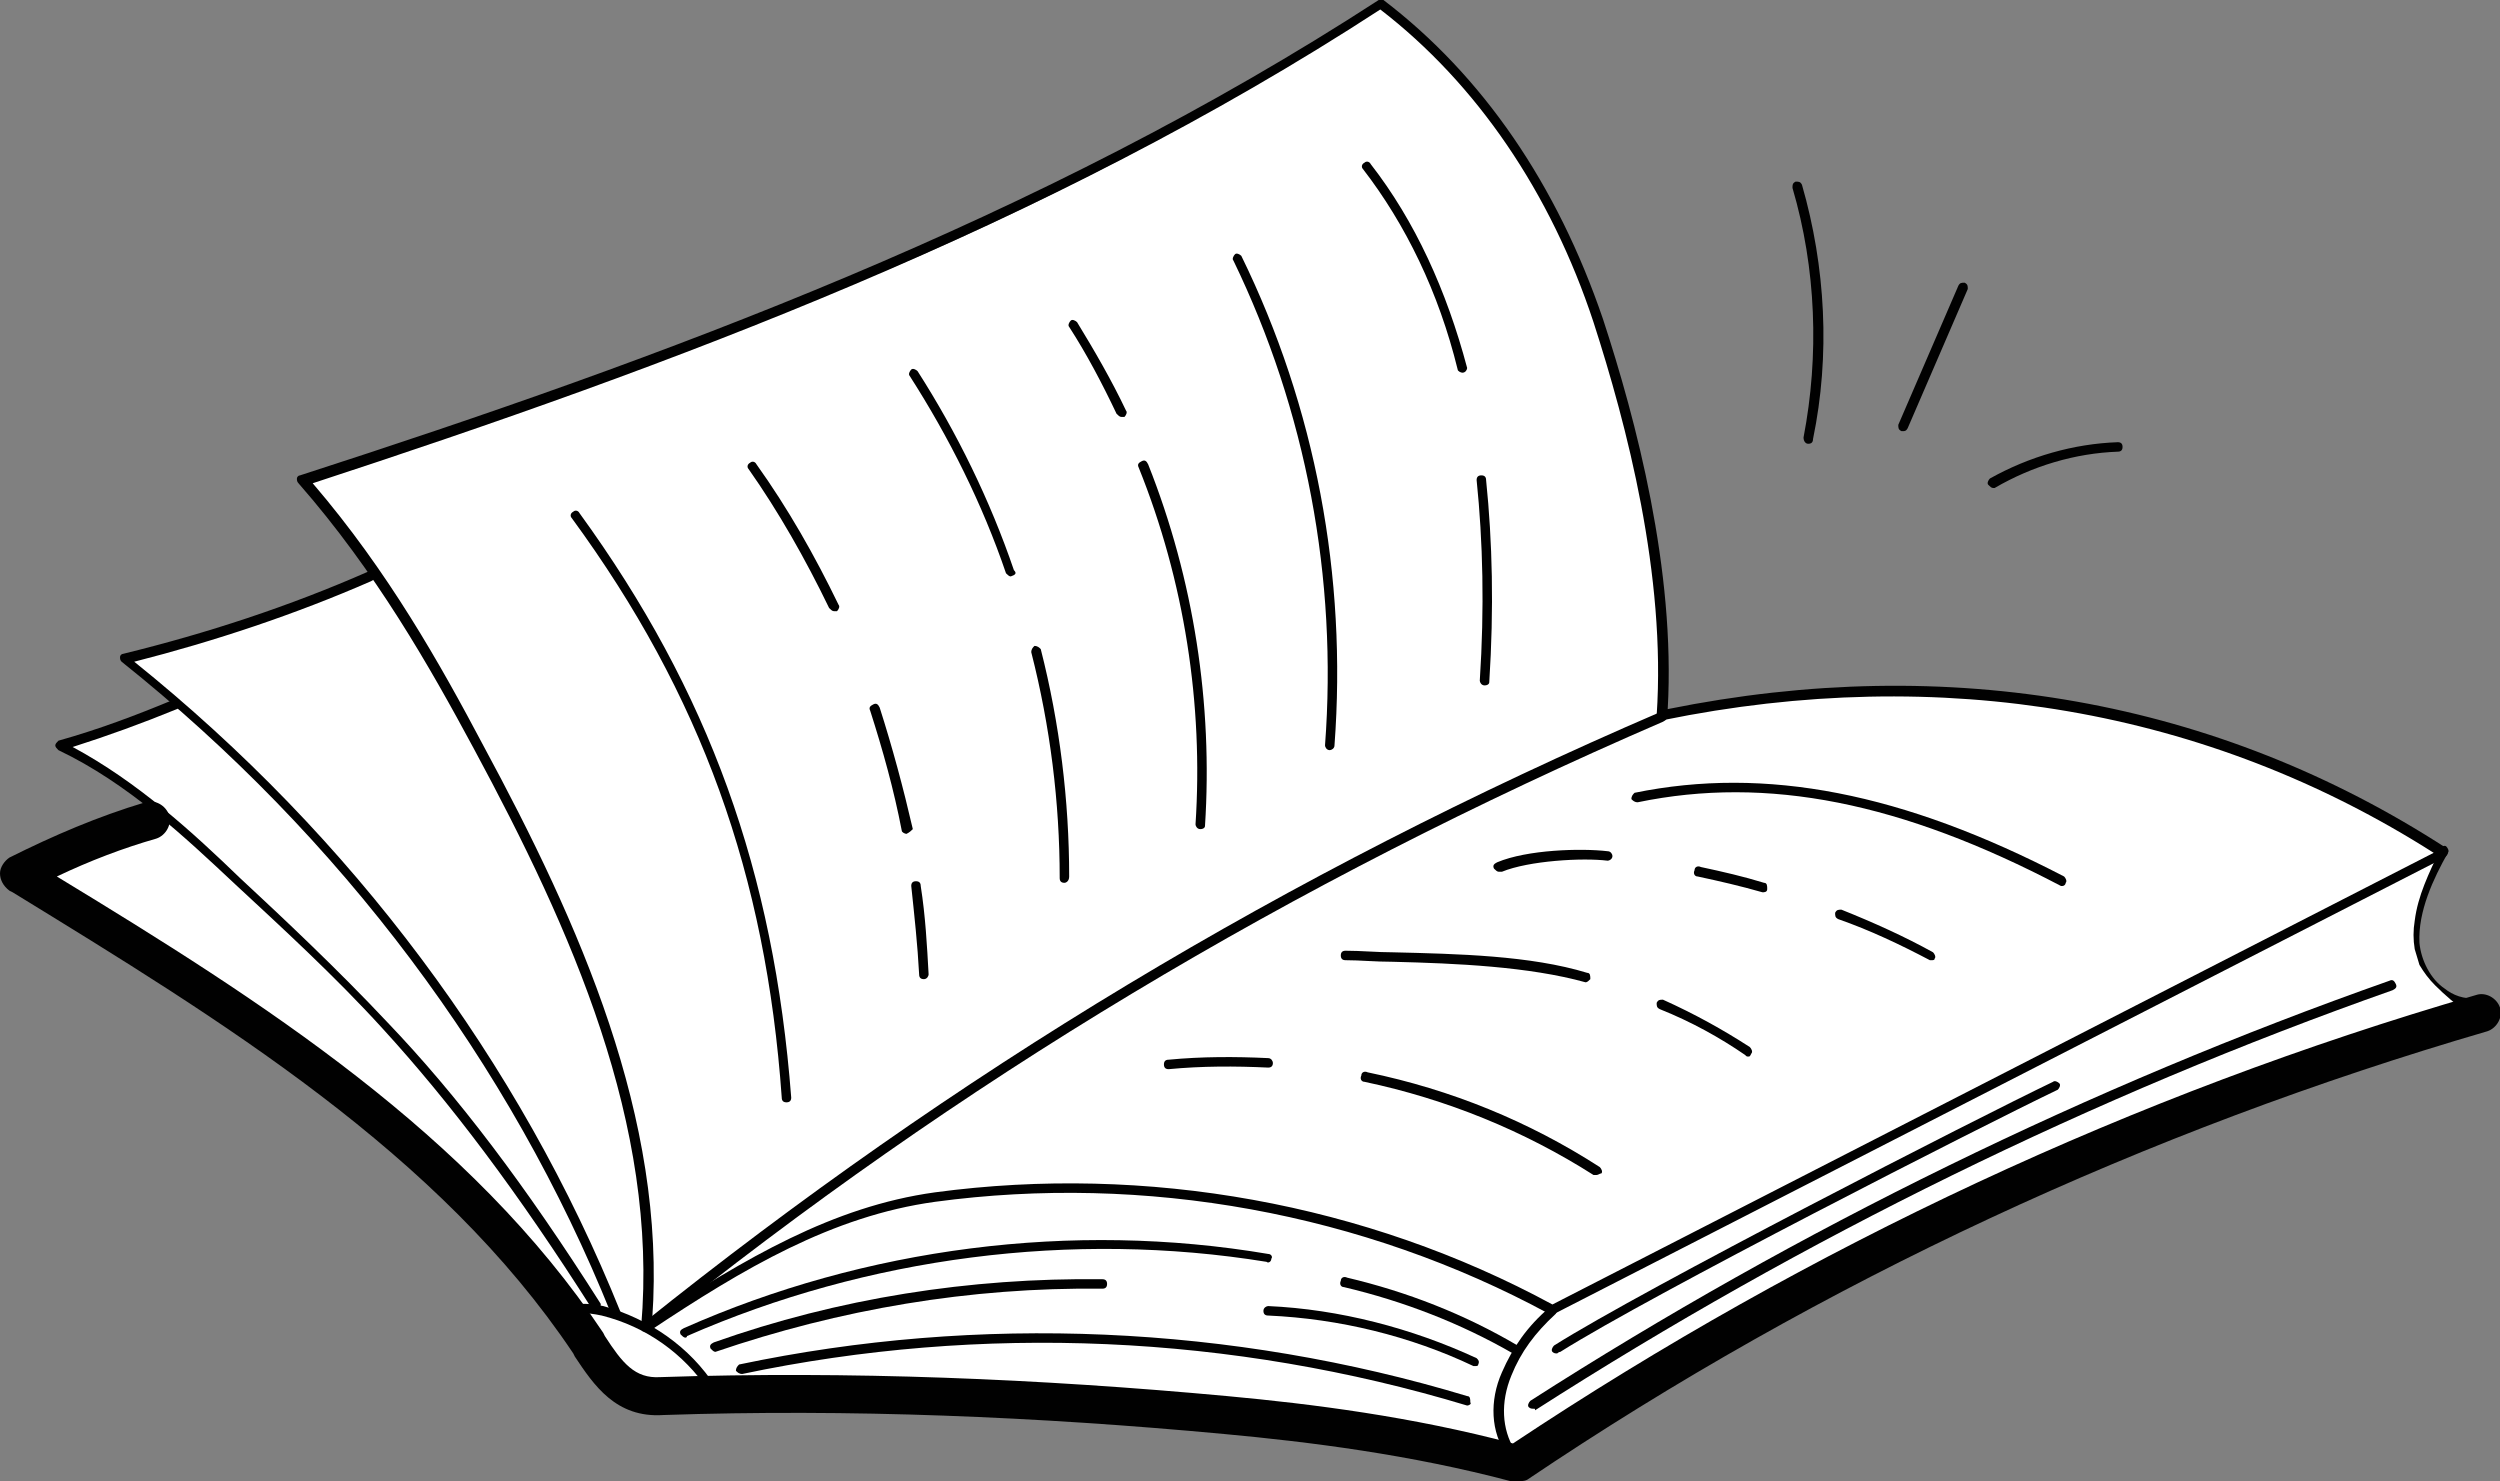 <?xml version="1.0" encoding="UTF-8"?>
<!-- Generator: Adobe Illustrator 19.0.0, SVG Export Plug-In . SVG Version: 6.00 Build 0)  -->
<svg xmlns="http://www.w3.org/2000/svg" xmlns:xlink="http://www.w3.org/1999/xlink" version="1.1" id="Layer_1" x="0px" y="0px" viewBox="0 0 158.3 93.8" style="enable-background:new 0 0 158.3 93.8;" xml:space="preserve">
<rect x="0" y="0" width="158.3" height="93.8" fill="#808080" stroke="none"/>
<style type="text/css">
	.st0{fill:#010101;}
	.st1{fill:#FFFFFF;}
</style>
<g>
	<g>
		<path class="st0" d="M156.5,63.9c-0.7,0-1.4-0.3-2-0.7c-1-0.8-1.7-2.1-1.8-3.4c-0.2-2.2,0.9-4.4,1.8-6.1c0.1-0.1,0.3-0.2,0.4-0.1    c0.1,0.1,0.2,0.3,0.1,0.4c-0.9,1.6-1.9,3.7-1.8,5.7c0.1,1.1,0.7,2.3,1.6,2.9c0.5,0.4,1.2,0.7,2.1,0.6c0.2,0,0.3,0.1,0.3,0.2    c0,0.2-0.1,0.3-0.2,0.3C156.9,63.9,156.7,63.9,156.5,63.9z"></path>
	</g>
	<g>
		<path class="st0" d="M136.3,66.2c-0.1,0-0.2-0.1-0.3-0.2c-0.1-0.1,0-0.3,0.1-0.4c5-2.6,10.2-5.1,15.4-7.3c0.2-0.1,0.3,0,0.4,0.2    c0.1,0.2,0,0.3-0.2,0.4c-5.2,2.3-10.3,4.8-15.3,7.3C136.3,66.2,136.3,66.2,136.3,66.2z"></path>
	</g>
	<g>
		<g>
			<path class="st1" d="M95.8,92.8c18.5-12.6,39-22.3,60.4-28.7c-0.7-0.5-1.4-1.1-2-1.7c-0.4-0.4-0.7-0.8-1-1.3     c-0.1-0.3-0.2-0.7-0.3-1c-0.1-0.6-0.1-1.2,0-1.8c0.2-1.6,0.9-3,1.6-4.5c-1.6-0.9-3.2-1.7-4.8-2.6c-1.8-1-3.6-1.9-5.4-2.7     c-2-0.8-4.1-1.5-6.2-2.1c-6.2-1.8-12.6-2.7-19.1-2.8c-4.6,0.2-9.2,1.2-13.8,1.7c0.5-2.3,0.2-5.1-0.2-7.4     c-1-7.1-2.4-14.2-5.1-20.8C97.2,10.5,93,4.3,87.3,0.5C74.9,8.6,61.6,15.3,47.8,20.4c-9.4,3.7-18.9,7-28.5,10     c0.1,0.3,0.3,0.6,0.6,0.9c1.3,1.5,2.6,3.2,3.7,5c-3.8,2-7.9,3.3-12,4.5c-1.2,0.4-2.5,0.8-3.7,1c1,1,2.1,1.9,3.3,2.8     c-2.3,1.1-4.8,2-7.3,2.8c2.3,1,4.4,2.3,6.1,4.2c-2.7,1.1-5.4,2.3-7.9,3.8c5.8,4.5,11.8,8.8,18,12.9c2.1,1.4,4.2,2.8,6.2,4.3     c4.3,3.4,7.8,7.8,10.8,12.3c1.3,1.9,2.8,4,5.5,3.6C60.5,87.2,78.6,88.7,95.8,92.8z"></path>
		</g>
		<g>
			<path class="st0" d="M96,93.8c-0.1,0-0.2,0-0.3,0c-6.4-1.7-12.8-2.5-18.2-3c-11.8-1.1-23.7-1.6-35.5-1.2c-3,0.2-4.4-1.9-5.6-3.7     l-0.1-0.2C27.8,73,14,64.6,0.8,56.5l-0.2-0.1C0.2,56.1,0,55.7,0,55.3c0-0.4,0.3-0.8,0.6-1c2.8-1.4,5.6-2.6,8.6-3.5     c0.6-0.2,1.3,0.2,1.5,0.8c0.2,0.6-0.2,1.3-0.8,1.5c-2.1,0.6-4.2,1.4-6.3,2.4c13,7.9,26.2,16.3,34.6,28.9l0.1,0.2     c1.1,1.7,1.9,2.7,3.5,2.6c12-0.4,24,0.1,35.9,1.2c5.4,0.5,11.7,1.3,18.1,3c18.8-12.5,39.3-22.1,61-28.4c0.6-0.2,1.3,0.2,1.5,0.8     c0.2,0.6-0.2,1.3-0.8,1.5c-21.6,6.3-42.1,15.8-60.8,28.4C96.5,93.8,96.2,93.8,96,93.8z"></path>
		</g>
		<g>
			<path class="st0" d="M45.1,88.2c-0.1,0-0.2,0-0.2-0.1c-1.6-2.4-4-4.1-6.8-4.8c-0.5-0.1-1-0.2-1.5-0.1c-0.2,0-0.3-0.1-0.4-0.2     c0-0.2,0.1-0.3,0.2-0.4c0.6-0.1,1.3,0,1.8,0.1c2.9,0.8,5.5,2.6,7.1,5.1c0.1,0.1,0.1,0.3-0.1,0.4C45.2,88.2,45.1,88.2,45.1,88.2z"></path>
		</g>
		<g>
			<path class="st0" d="M40.9,84.3c-0.1,0-0.1,0-0.2,0c-0.1-0.1-0.2-0.2-0.1-0.3c1.1-12.8-4.4-25.1-10.6-36.6     c-2.8-5.2-6.2-11.2-11.1-16.8c-0.1-0.1-0.1-0.2-0.1-0.3c0-0.1,0.1-0.2,0.2-0.2C41.9,22.7,65.9,13.9,87.3,0c0.1-0.1,0.2-0.1,0.3,0     c6.3,4.8,11,11.7,13.9,20.2c2.1,6.4,4.6,15.9,4.1,24.7c17.8-3.6,34.8-0.6,49.3,8.8c0.1,0.1,0.1,0.2,0.1,0.3     c0,0.1-0.1,0.2-0.2,0.3L98.4,83.2c-0.1,0-0.2,0-0.3,0c-11.8-6.4-25.6-8.9-38.9-7.1c-6.5,0.9-12.1,4.2-18.1,8.2     C41,84.3,41,84.3,40.9,84.3z M19.8,30.6c4.8,5.6,8.1,11.5,10.8,16.6c6.1,11.3,11.6,23.6,10.7,36.3c5.9-3.8,11.4-7.1,17.9-8     c13.4-1.8,27.3,0.7,39.1,7.1L154.1,54c-14.3-9.1-31.2-12-48.8-8.4c-0.1,0-0.2,0-0.3-0.1c-0.1-0.1-0.1-0.2-0.1-0.2     c0.6-8.9-1.9-18.4-4-24.9c-2.7-8.2-7.4-15.1-13.5-19.8C66.2,14.4,42.4,23.2,19.8,30.6z"></path>
		</g>
		<g>
			<path class="st0" d="M95.6,92.2c-0.1,0-0.2,0-0.2-0.1c-1-1.4-1.1-3.4-0.3-5.2c0.7-1.6,1.6-2.9,3-4.1c0.1-0.1,0.3-0.1,0.4,0     c0.1,0.1,0.1,0.3,0,0.4c-1.3,1.2-2.2,2.4-2.8,3.9c-0.7,1.7-0.6,3.4,0.2,4.7c0.1,0.1,0.1,0.3-0.1,0.4     C95.8,92.2,95.7,92.2,95.6,92.2z"></path>
		</g>
		<g>
			<path class="st0" d="M39,83.4c-0.1,0-0.2-0.1-0.3-0.2C32.3,67.3,21.6,53,7.7,41.9c-0.1-0.1-0.1-0.2-0.1-0.3     c0-0.1,0.1-0.2,0.2-0.2c5.3-1.3,10.5-3,15.5-5.2c0.2-0.1,0.3,0,0.4,0.2c0.1,0.2,0,0.3-0.2,0.4c-4.8,2.1-9.9,3.8-15,5.1     c13.8,11.1,24.4,25.3,30.8,41.2c0.1,0.2,0,0.3-0.2,0.4C39.1,83.3,39.1,83.4,39,83.4z"></path>
		</g>
		<g>
			<path class="st0" d="M37.8,83c-0.1,0-0.2,0-0.3-0.1c-4.7-7.4-9-13.1-13.3-17.8c-3-3.3-6.5-6.5-9.3-9.1c-3.2-3-6.8-6.4-11.2-8.5     c-0.1-0.1-0.2-0.2-0.2-0.3s0.1-0.2,0.2-0.3c2.5-0.7,4.9-1.6,7.3-2.6c0.2-0.1,0.3,0,0.4,0.2c0.1,0.2,0,0.3-0.2,0.4     c-2.2,0.9-4.4,1.7-6.6,2.4c4.1,2.2,7.6,5.4,10.6,8.3c2.8,2.6,6.2,5.8,9.3,9.1C29,69.4,33.3,75.1,38,82.5c0.1,0.1,0,0.3-0.1,0.4     C37.9,83,37.8,83,37.8,83z"></path>
		</g>
		<g>
			<path class="st0" d="M40.9,84.3c-0.1,0-0.2,0-0.2-0.1c-0.1-0.1-0.1-0.3,0-0.4C60.4,68,81.4,55.3,105.1,45.1     c0.2-0.1,0.3,0,0.4,0.2c0.1,0.2,0,0.3-0.2,0.4C81.7,55.9,60.7,68.5,41.1,84.3C41.1,84.3,41,84.3,40.9,84.3z"></path>
		</g>
		<g>
			<path class="st0" d="M43.4,84.7c-0.1,0-0.2-0.1-0.3-0.2c-0.1-0.2,0-0.3,0.2-0.4c11.5-5.1,24.6-6.8,37-4.7c0.2,0,0.3,0.2,0.2,0.3     c0,0.2-0.2,0.3-0.3,0.2c-12.3-2-25.3-0.3-36.7,4.7C43.5,84.7,43.4,84.7,43.4,84.7z"></path>
		</g>
		<g>
			<path class="st0" d="M95.9,85.7c-0.1,0-0.1,0-0.1,0c-3.3-1.9-6.9-3.3-10.7-4.2c-0.2,0-0.3-0.2-0.2-0.4c0-0.2,0.2-0.3,0.4-0.2     c3.8,0.9,7.4,2.3,10.8,4.3c0.1,0.1,0.2,0.3,0.1,0.4C96.1,85.6,96,85.7,95.9,85.7z"></path>
		</g>
		<g>
			<path class="st0" d="M98.6,85.7c-0.1,0-0.2,0-0.3-0.1c-0.1-0.1,0-0.3,0.1-0.4c5.7-3.6,26.8-14.4,31.6-16.7c0.1-0.1,0.3,0,0.4,0.1     c0.1,0.1,0,0.3-0.1,0.4c-4.8,2.3-25.8,13-31.5,16.6C98.7,85.6,98.6,85.7,98.6,85.7z"></path>
		</g>
		<g>
			<path class="st0" d="M97.1,89.2c-0.1,0-0.2,0-0.3-0.1c-0.1-0.1,0-0.3,0.1-0.4c17-10.9,35.4-19.9,54.4-26.6c0.2-0.1,0.3,0,0.4,0.2     c0.1,0.2,0,0.3-0.2,0.4c-19,6.7-37.3,15.7-54.3,26.6C97.2,89.2,97.2,89.2,97.1,89.2z"></path>
		</g>
		<g>
			<path class="st0" d="M45.3,85.6c-0.1,0-0.2-0.1-0.3-0.2c-0.1-0.2,0-0.3,0.2-0.4c7.9-2.8,16.2-4.1,24.6-4c0.2,0,0.3,0.1,0.3,0.3     c0,0.2-0.1,0.3-0.3,0.3c0,0,0,0,0,0C61.4,81.5,53.2,82.9,45.3,85.6C45.3,85.6,45.3,85.6,45.3,85.6z"></path>
		</g>
		<g>
			<path class="st0" d="M93.4,86.5c0,0-0.1,0-0.1,0c-4-1.9-8.5-3-13-3.2c-0.2,0-0.3-0.1-0.3-0.3c0-0.2,0.2-0.3,0.3-0.3     c4.5,0.2,9.1,1.4,13.2,3.3c0.1,0.1,0.2,0.2,0.1,0.4C93.6,86.5,93.5,86.5,93.4,86.5z"></path>
		</g>
		<g>
			<path class="st0" d="M92.9,89C92.9,89,92.9,89,92.9,89c-14.9-4.5-30.7-5.2-45.9-2c-0.2,0-0.3-0.1-0.4-0.2c0-0.2,0.1-0.3,0.2-0.4     c15.2-3.2,31.2-2.5,46.1,2c0.2,0,0.2,0.2,0.2,0.4C93.2,88.9,93,89,92.9,89z"></path>
		</g>
		<g>
			<path class="st0" d="M101.1,74.4c-0.1,0-0.1,0-0.2,0c-4.4-2.8-9.3-4.8-14.5-5.9c-0.2,0-0.3-0.2-0.2-0.4c0-0.2,0.2-0.3,0.4-0.2     c5.3,1.1,10.2,3.1,14.7,6c0.1,0.1,0.2,0.3,0.1,0.4C101.3,74.3,101.2,74.4,101.1,74.4z"></path>
		</g>
		<g>
			<path class="st0" d="M74,67.7c-0.2,0-0.3-0.1-0.3-0.3c0-0.2,0.1-0.3,0.3-0.3c2.1-0.2,4.2-0.2,6.3-0.1c0.2,0,0.3,0.2,0.3,0.3     c0,0.2-0.1,0.3-0.3,0.3C78.2,67.5,76.1,67.5,74,67.7C74.1,67.7,74,67.7,74,67.7z"></path>
		</g>
		<g>
			<path class="st0" d="M130.6,56.1c0,0-0.1,0-0.1,0c-10.1-5.3-18.6-7-26.8-5.3c-0.2,0-0.3-0.1-0.4-0.2c0-0.2,0.1-0.3,0.2-0.4     c8.3-1.7,17,0,27.2,5.3c0.1,0.1,0.2,0.3,0.1,0.4C130.8,56,130.7,56.1,130.6,56.1z"></path>
		</g>
		<g>
			<path class="st0" d="M122.3,60.8c0,0-0.1,0-0.1,0c-1.9-1-3.8-1.9-5.8-2.6c-0.2-0.1-0.2-0.2-0.2-0.4c0.1-0.2,0.2-0.2,0.4-0.2     c2,0.8,4,1.7,5.8,2.7c0.1,0.1,0.2,0.3,0.1,0.4C122.5,60.8,122.4,60.8,122.3,60.8z"></path>
		</g>
		<g>
			<path class="st0" d="M111.6,56.5C111.6,56.5,111.6,56.5,111.6,56.5c-1.4-0.4-2.7-0.7-4.1-1c-0.2,0-0.3-0.2-0.2-0.4     c0-0.2,0.2-0.3,0.4-0.2c1.4,0.3,2.7,0.6,4,1c0.2,0,0.2,0.2,0.2,0.4C111.9,56.5,111.7,56.5,111.6,56.5z"></path>
		</g>
		<g>
			<path class="st0" d="M94.9,55.2c-0.1,0-0.2-0.1-0.3-0.2c-0.1-0.2,0-0.3,0.2-0.4c1.9-0.8,5.3-0.9,7-0.7c0.2,0,0.3,0.2,0.3,0.3     c0,0.2-0.2,0.3-0.3,0.3c-1.6-0.2-5,0-6.7,0.7C95,55.2,94.9,55.2,94.9,55.2z"></path>
		</g>
		<g>
			<path class="st0" d="M110.7,66.9c-0.1,0-0.1,0-0.2-0.1c-1.6-1.1-3.4-2.1-5.4-2.9c-0.2-0.1-0.2-0.2-0.2-0.4     c0.1-0.2,0.2-0.2,0.4-0.2c2,0.9,3.8,1.9,5.5,3c0.1,0.1,0.2,0.3,0.1,0.4C110.8,66.9,110.8,66.9,110.7,66.9z"></path>
		</g>
		<g>
			<path class="st0" d="M100.4,62.2C100.4,62.2,100.3,62.2,100.4,62.2c-3.6-1-8.2-1.2-12.2-1.3c-1.1,0-2.1-0.1-3-0.1     c-0.2,0-0.3-0.1-0.3-0.3c0-0.2,0.1-0.3,0.3-0.3c1,0,2,0.1,3,0.1c4.1,0.1,8.7,0.2,12.3,1.3c0.2,0,0.2,0.2,0.2,0.4     C100.6,62.1,100.5,62.2,100.4,62.2z"></path>
		</g>
		<g>
			<path class="st0" d="M49.8,69.8c-0.2,0-0.3-0.1-0.3-0.3C48.5,55.4,44.4,44,36.2,32.8c-0.1-0.1-0.1-0.3,0.1-0.4     c0.1-0.1,0.3-0.1,0.4,0.1c8.2,11.3,12.3,22.7,13.4,37C50.1,69.7,50,69.8,49.8,69.8C49.8,69.8,49.8,69.8,49.8,69.8z"></path>
		</g>
		<g>
			<path class="st0" d="M52.8,38.7c-0.1,0-0.2-0.1-0.3-0.2c-1.5-3.1-3.2-6.1-5.1-8.8c-0.1-0.1-0.1-0.3,0.1-0.4     c0.1-0.1,0.3-0.1,0.4,0.1c2,2.8,3.7,5.8,5.2,8.9c0.1,0.1,0,0.3-0.1,0.4C52.8,38.7,52.8,38.7,52.8,38.7z"></path>
		</g>
		<g>
			<path class="st0" d="M57.4,52.8c-0.1,0-0.3-0.1-0.3-0.2c-0.5-2.6-1.2-5.1-2-7.6c-0.1-0.2,0-0.3,0.2-0.4c0.2-0.1,0.3,0,0.4,0.2     c0.8,2.5,1.5,5.1,2.1,7.7C57.7,52.6,57.6,52.7,57.4,52.8C57.4,52.8,57.4,52.8,57.4,52.8z"></path>
		</g>
		<g>
			<path class="st0" d="M58.5,62c-0.2,0-0.3-0.1-0.3-0.3c-0.1-1.9-0.3-3.7-0.5-5.6c0-0.2,0.1-0.3,0.3-0.3c0.2,0,0.3,0.1,0.3,0.3     c0.3,1.9,0.4,3.8,0.5,5.6C58.8,61.8,58.7,62,58.5,62C58.5,62,58.5,62,58.5,62z"></path>
		</g>
		<g>
			<path class="st0" d="M64,36.5c-0.1,0-0.2-0.1-0.3-0.2c-1.5-4.4-3.6-8.6-6.1-12.5c-0.1-0.1,0-0.3,0.1-0.4c0.1-0.1,0.3,0,0.4,0.1     c2.5,3.9,4.6,8.2,6.1,12.6C64.4,36.3,64.3,36.4,64,36.5C64.1,36.5,64.1,36.5,64,36.5z"></path>
		</g>
		<g>
			<path class="st0" d="M67.4,55.9c-0.2,0-0.3-0.1-0.3-0.3c0-4.8-0.6-9.6-1.8-14.3c0-0.2,0.1-0.3,0.2-0.4c0.2,0,0.3,0.1,0.4,0.2     c1.2,4.7,1.8,9.6,1.8,14.4C67.7,55.8,67.5,55.9,67.4,55.9L67.4,55.9z"></path>
		</g>
		<g>
			<path class="st0" d="M92.6,23.6c-0.1,0-0.3-0.1-0.3-0.2c-1.2-4.9-3.3-9.2-6-12.7c-0.1-0.1-0.1-0.3,0.1-0.4     c0.1-0.1,0.3-0.1,0.4,0.1c2.8,3.6,4.8,8,6.1,12.9C92.9,23.4,92.8,23.6,92.6,23.6C92.6,23.6,92.6,23.6,92.6,23.6z"></path>
		</g>
		<g>
			<path class="st0" d="M94,43.4C94,43.4,94,43.4,94,43.4c-0.2,0-0.3-0.2-0.3-0.3c0.3-4.6,0.2-8.8-0.2-12.7c0-0.2,0.1-0.3,0.3-0.3     c0.2,0,0.3,0.1,0.3,0.3c0.4,3.9,0.5,8.1,0.2,12.8C94.3,43.3,94.2,43.4,94,43.4z"></path>
		</g>
		<g>
			<path class="st0" d="M84.2,47.5C84.2,47.5,84.2,47.5,84.2,47.5c-0.2,0-0.3-0.2-0.3-0.3c0.8-10.6-1.2-21.2-5.8-30.7     c-0.1-0.1,0-0.3,0.1-0.4c0.1-0.1,0.3,0,0.4,0.1c4.7,9.6,6.7,20.3,5.9,31C84.5,47.4,84.3,47.5,84.2,47.5z"></path>
		</g>
		<g>
			<path class="st0" d="M71,26.4c-0.1,0-0.2-0.1-0.3-0.2c-0.9-1.9-1.9-3.8-3-5.5c-0.1-0.1,0-0.3,0.1-0.4c0.1-0.1,0.3,0,0.4,0.1     c1.1,1.8,2.2,3.7,3.1,5.6c0.1,0.1,0,0.3-0.1,0.4C71.1,26.4,71.1,26.4,71,26.4z"></path>
		</g>
		<g>
			<path class="st0" d="M76,52.5C76,52.5,76,52.5,76,52.5c-0.2,0-0.3-0.2-0.3-0.3c0.5-7.6-0.7-15.4-3.6-22.6c-0.1-0.2,0-0.3,0.2-0.4     c0.2-0.1,0.3,0,0.4,0.2c2.9,7.3,4.1,15.2,3.6,22.9C76.3,52.4,76.2,52.5,76,52.5z"></path>
		</g>
	</g>
	<g>
		<g>
			<path class="st0" d="M114.5,28.1C114.5,28.1,114.5,28.1,114.5,28.1c-0.2,0-0.3-0.2-0.3-0.4c1-5.2,0.8-10.7-0.7-15.8     c0-0.2,0-0.3,0.2-0.4c0.2,0,0.3,0,0.4,0.2c1.5,5.2,1.8,10.8,0.7,16.1C114.8,28,114.7,28.1,114.5,28.1z"></path>
		</g>
		<g>
			<path class="st0" d="M120.5,27.3c0,0-0.1,0-0.1,0c-0.2-0.1-0.2-0.2-0.2-0.4l3.8-8.8c0.1-0.2,0.2-0.2,0.4-0.2     c0.2,0.1,0.2,0.2,0.2,0.4l-3.8,8.8C120.7,27.3,120.6,27.3,120.5,27.3z"></path>
		</g>
		<g>
			<path class="st0" d="M126.2,30.9c-0.1,0-0.2-0.1-0.3-0.2c-0.1-0.1,0-0.3,0.1-0.4c2.5-1.4,5.3-2.2,8.1-2.3c0.2,0,0.3,0.1,0.3,0.3     c0,0.2-0.1,0.3-0.3,0.3c-2.7,0.1-5.4,0.9-7.8,2.3C126.3,30.9,126.2,30.9,126.2,30.9z"></path>
		</g>
	</g>
</g>
</svg>
